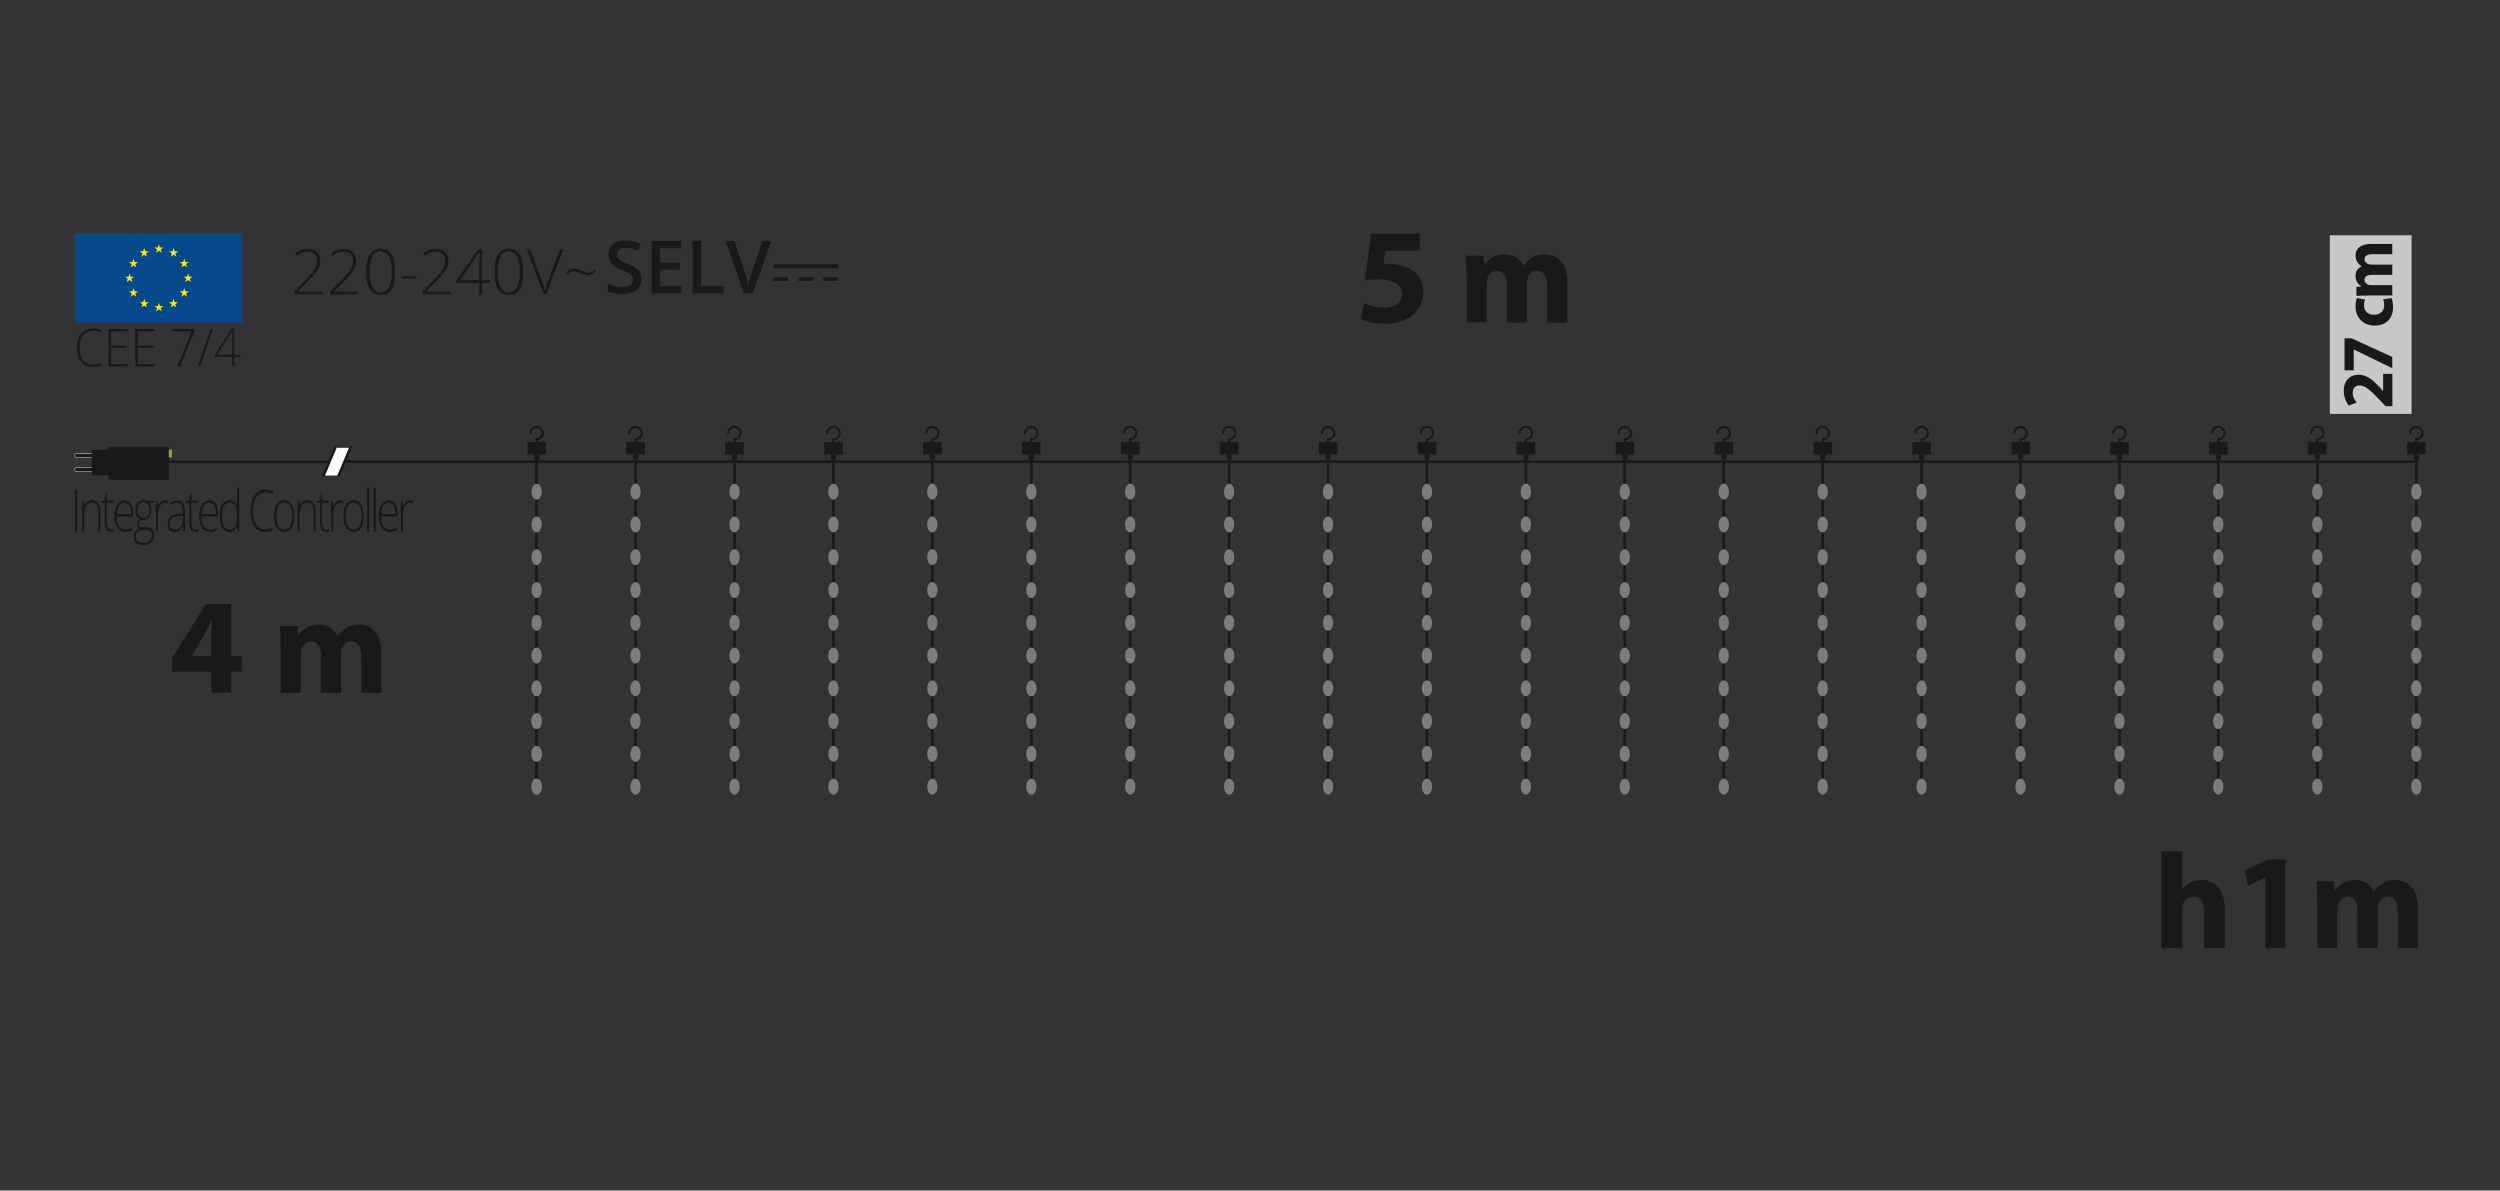 <?xml version="1.0" encoding="UTF-8"?>
<svg id="sc" xmlns="http://www.w3.org/2000/svg" viewBox="0 0 238.11 113.39">
  <rect x="0" y="0" width="238.11" height="113.39" fill="#333333" stroke="none"/>
  <g>
    <g>
      <rect x="7.13" y="22.22" width="15.94" height="8.52" style="fill: #05488c;"/>
      <g>
        <polygon points="14.86 24.08 15.13 23.88 15.4 24.08 15.3 23.76 15.57 23.57 15.23 23.57 15.13 23.24 15.03 23.57 14.69 23.57 14.96 23.76 14.86 24.08" style="fill: #ffec00;"/>
        <polygon points="13.46 24.45 13.73 24.26 14 24.45 13.9 24.14 14.17 23.94 13.84 23.94 13.73 23.61 13.63 23.94 13.3 23.94 13.57 24.14 13.46 24.45" style="fill: #ffec00;"/>
        <polygon points="12.71 24.64 12.61 24.96 12.27 24.96 12.55 25.16 12.44 25.48 12.71 25.28 12.99 25.48 12.88 25.16 13.15 24.96 12.82 24.96 12.71 24.64" style="fill: #ffec00;"/>
        <polygon points="12.34 26.67 12.61 26.87 12.51 26.55 12.78 26.36 12.44 26.36 12.34 26.03 12.24 26.36 11.9 26.36 12.17 26.55 12.07 26.87 12.34 26.67" style="fill: #ffec00;"/>
        <polygon points="12.82 27.75 12.71 27.43 12.61 27.75 12.27 27.75 12.55 27.95 12.44 28.27 12.71 28.07 12.99 28.27 12.88 27.95 13.15 27.75 12.82 27.75" style="fill: #ffec00;"/>
        <polygon points="13.84 28.78 13.74 28.45 13.63 28.78 13.3 28.78 13.57 28.98 13.47 29.29 13.74 29.1 14.01 29.29 13.9 28.98 14.18 28.78 13.84 28.78" style="fill: #ffec00;"/>
        <polygon points="15.23 29.15 15.13 28.83 15.03 29.15 14.69 29.15 14.96 29.34 14.86 29.66 15.13 29.46 15.4 29.66 15.3 29.34 15.57 29.15 15.23 29.15" style="fill: #ffec00;"/>
        <polygon points="16.63 28.78 16.53 28.45 16.42 28.78 16.08 28.78 16.36 28.98 16.26 29.29 16.53 29.1 16.8 29.29 16.69 28.98 16.96 28.78 16.63 28.78" style="fill: #ffec00;"/>
        <polygon points="17.65 27.75 17.55 27.43 17.44 27.75 17.11 27.75 17.38 27.95 17.28 28.27 17.55 28.07 17.82 28.27 17.72 27.95 17.99 27.75 17.65 27.75" style="fill: #ffec00;"/>
        <polygon points="18.36 26.35 18.02 26.35 17.92 26.03 17.82 26.35 17.48 26.35 17.75 26.55 17.65 26.87 17.92 26.67 18.19 26.87 18.09 26.55 18.36 26.35" style="fill: #ffec00;"/>
        <polygon points="17.28 25.47 17.55 25.28 17.82 25.47 17.72 25.15 17.99 24.96 17.65 24.96 17.55 24.63 17.44 24.96 17.11 24.96 17.38 25.15 17.28 25.47" style="fill: #ffec00;"/>
        <polygon points="16.53 23.61 16.43 23.94 16.09 23.94 16.36 24.14 16.26 24.45 16.53 24.26 16.8 24.45 16.7 24.14 16.97 23.94 16.63 23.94 16.53 23.61" style="fill: #ffec00;"/>
      </g>
    </g>
    <g>
      <path d="M8.9,31.5c-.41,0-.73.14-.97.43-.24.29-.35.68-.35,1.18s.11.9.33,1.19c.22.28.54.42.95.42.27,0,.53-.04.76-.11v.22c-.22.08-.49.12-.81.12-.46,0-.82-.16-1.09-.49-.26-.32-.4-.78-.4-1.36,0-.36.06-.68.19-.96.13-.28.31-.49.54-.64s.51-.23.83-.23.61.06.86.2l-.09.22c-.24-.13-.49-.2-.75-.2Z" style="fill: #1a181c;"/>
      <path d="M12.14,34.9h-1.79v-3.57h1.79v.23h-1.56v1.35h1.47v.23h-1.47v1.53h1.56v.23Z" style="fill: #1a181c;"/>
      <path d="M14.68,34.9h-1.79v-3.57h1.79v.23h-1.56v1.35h1.47v.23h-1.47v1.53h1.56v.23Z" style="fill: #1a181c;"/>
      <path d="M16.9,34.9l1.35-3.33h-1.85v-.23h2.12v.18l-1.35,3.39h-.26Z" style="fill: #1a181c;"/>
      <path d="M20.28,31.33l-1.22,3.57h-.23l1.22-3.57h.24Z" style="fill: #1a181c;"/>
      <path d="M22.89,33.99h-.56v.91h-.21v-.91h-1.69v-.16l1.62-2.51h.27v2.47h.56v.21ZM22.11,33.78v-1.02c0-.49.01-.9.03-1.24h-.02c-.03.06-.12.21-.28.46l-1.16,1.8h1.42Z" style="fill: #1a181c;"/>
    </g>
  </g>
  <g>
    <path d="M135.22,23.88h-3.28l-.18,1.3c.18-.03.34-.03.55-.03.81,0,1.62.18,2.22.61.64.43,1.03,1.13,1.03,2.12,0,1.57-1.35,2.96-3.63,2.96-1.03,0-1.89-.23-2.35-.48l.35-1.48c.38.18,1.14.42,1.91.42.82,0,1.69-.39,1.69-1.29s-.69-1.4-2.38-1.4c-.47,0-.79.03-1.14.08l.56-4.43h4.65v1.62Z" style="fill: #1b181c;"/>
    <path d="M139.67,26.38c0-.79-.03-1.47-.05-2.03h1.66l.09.86h.04c.27-.4.83-1,1.92-1,.82,0,1.47.42,1.74,1.08h.03c.23-.33.52-.58.82-.77.35-.21.74-.31,1.21-.31,1.22,0,2.15.86,2.15,2.76v3.74h-1.92v-3.46c0-.92-.3-1.46-.94-1.46-.46,0-.78.31-.91.69-.05.14-.08.35-.08.51v3.72h-1.92v-3.56c0-.81-.29-1.35-.91-1.35-.51,0-.81.39-.92.71-.06.16-.08.34-.08.49v3.7h-1.92v-4.33Z" style="fill: #1b181c;"/>
  </g>
  <g>
    <path d="M30.71,28.04h-2.68v-.26l1.14-1.19c.32-.33.54-.59.67-.76s.22-.34.28-.5.09-.33.09-.5c0-.26-.08-.46-.25-.62s-.39-.24-.65-.24c-.36,0-.7.13-1.03.39l-.16-.2c.36-.3.75-.45,1.19-.45.37,0,.67.1.88.3.21.2.32.47.32.82,0,.28-.07.56-.22.82-.14.26-.41.59-.79.98l-1.1,1.13h0s2.29.01,2.29.01v.28Z" style="fill: #1b181c;"/>
    <path d="M34.13,28.04h-2.68v-.26l1.14-1.19c.32-.33.54-.59.67-.76s.22-.34.28-.5.09-.33.09-.5c0-.26-.08-.46-.25-.62s-.39-.24-.65-.24c-.36,0-.7.13-1.03.39l-.16-.2c.36-.3.75-.45,1.19-.45.37,0,.67.1.88.3.21.2.32.47.32.82,0,.28-.07.56-.22.82-.14.26-.41.59-.79.98l-1.1,1.13h0s2.29.01,2.29.01v.28Z" style="fill: #1b181c;"/>
    <path d="M37.63,25.88c0,.75-.12,1.31-.34,1.67s-.58.54-1.04.54-.79-.19-1.02-.56c-.23-.37-.35-.92-.35-1.65s.11-1.3.34-1.66c.22-.36.57-.54,1.03-.54s.79.19,1.03.56c.24.37.35.92.35,1.64ZM35.2,25.88c0,.66.09,1.16.26,1.47.17.32.44.48.79.48s.64-.16.81-.49.25-.81.25-1.46-.08-1.11-.25-1.44-.44-.49-.81-.49-.64.16-.8.49-.25.81-.25,1.44Z" style="fill: #1b181c;"/>
    <path d="M38.24,26.54v-.24h1.39v.24h-1.39Z" style="fill: #1b181c;"/>
    <path d="M42.91,28.04h-2.68v-.26l1.14-1.19c.32-.33.54-.59.67-.76s.22-.34.28-.5.09-.33.09-.5c0-.26-.08-.46-.25-.62s-.39-.24-.65-.24c-.36,0-.7.13-1.03.39l-.16-.2c.36-.3.75-.45,1.19-.45.37,0,.67.1.88.3.21.2.32.47.32.82,0,.28-.07.56-.22.82-.14.26-.41.59-.79.98l-1.1,1.13h0s2.29.01,2.29.01v.28Z" style="fill: #1b181c;"/>
    <path d="M46.67,26.94h-.74v1.09h-.28v-1.09h-2.2v-.2l2.12-3.02h.35v2.96h.74v.25ZM45.65,26.69v-1.22c0-.59.01-1.08.04-1.49h-.02c-.04.07-.16.26-.36.55l-1.51,2.16h1.85Z" style="fill: #1b181c;"/>
    <path d="M49.84,25.88c0,.75-.12,1.31-.34,1.67s-.58.54-1.04.54-.79-.19-1.02-.56c-.23-.37-.35-.92-.35-1.65s.11-1.3.34-1.66c.22-.36.57-.54,1.03-.54s.79.19,1.03.56c.24.37.35.92.35,1.64ZM47.4,25.88c0,.66.09,1.16.26,1.47.17.32.44.48.79.48s.64-.16.81-.49.25-.81.25-1.46-.08-1.11-.25-1.44-.44-.49-.81-.49-.64.16-.8.49-.25.81-.25,1.44Z" style="fill: #1b181c;"/>
    <path d="M53.31,23.75h.33l-1.6,4.28h-.26l-1.6-4.28h.32l1.08,2.92c.16.44.27.77.33.99.04-.15.12-.37.23-.68l1.18-3.22Z" style="fill: #1b181c;"/>
    <path d="M54.61,25.85c-.1,0-.2.03-.32.09-.12.06-.23.15-.34.26v-.28c.21-.21.44-.32.68-.32.12,0,.23.01.34.04.11.03.26.08.45.17.25.11.46.17.64.17.11,0,.22-.03.32-.09.1-.06.22-.15.34-.28v.28c-.09.1-.2.17-.31.24-.11.06-.24.09-.38.09-.23,0-.49-.07-.79-.21-.24-.11-.46-.17-.65-.17Z" style="fill: #1b181c;"/>
  </g>
  <g>
    <path d="M61.09,26.59c0,.45-.16.79-.48,1.05-.32.25-.76.38-1.33.38s-1.03-.09-1.39-.26v-.77c.23.11.47.19.73.25.26.06.5.09.72.09.32,0,.56-.06.72-.18.15-.12.23-.29.23-.5,0-.19-.07-.34-.21-.47-.14-.13-.43-.28-.88-.46-.46-.19-.78-.4-.96-.63-.19-.24-.28-.52-.28-.85,0-.42.15-.75.44-.98.3-.24.69-.36,1.19-.36s.96.1,1.43.31l-.26.67c-.44-.19-.84-.28-1.19-.28-.26,0-.46.06-.6.17s-.21.27-.21.46c0,.13.03.24.08.33.05.09.14.18.27.26.12.08.35.19.68.32.37.15.64.3.81.43.17.13.3.28.38.45.08.17.12.36.12.59Z" style="fill: #1b181c;"/>
    <path d="M64.88,27.95h-2.83v-5h2.83v.69h-2.01v1.36h1.88v.68h-1.88v1.57h2.01v.69Z" style="fill: #1b181c;"/>
    <path d="M65.96,27.95v-5h.82v4.3h2.12v.7h-2.93Z" style="fill: #1b181c;"/>
    <path d="M72.61,22.95h.85l-1.75,5h-.86l-1.74-5h.84l1.04,3.11c.05.15.11.34.17.57s.1.41.12.52c.03-.17.07-.37.14-.6.06-.23.11-.4.15-.51l1.04-3.09Z" style="fill: #1b181c;"/>
  </g>
  <line x1="73.66" y1="25.37" x2="79.82" y2="25.37" style="fill: none; stroke: #1b181c; stroke-miterlimit: 10; stroke-width: .39px;"/>
  <line x1="78.42" y1="26.58" x2="79.82" y2="26.58" style="fill: none; stroke: #1b181c; stroke-miterlimit: 10; stroke-width: .36px;"/>
  <line x1="73.66" y1="26.58" x2="75.06" y2="26.58" style="fill: none; stroke: #1b181c; stroke-miterlimit: 10; stroke-width: .36px;"/>
  <line x1="76.04" y1="26.58" x2="77.44" y2="26.58" style="fill: none; stroke: #1b181c; stroke-miterlimit: 10; stroke-width: .36px;"/>
  <line x1="230.32" y1="43.97" x2="32.82" y2="43.97" style="fill: none; stroke: #1b181c; stroke-width: .25px;"/>
  <polygon points="32.25 45.29 30.82 45.29 31.93 42.65 33.37 42.65 32.25 45.29" style="fill: #fff;"/>
  <line x1="31.93" y1="42.65" x2="30.82" y2="45.29" style="fill: none; stroke: #1b181c; stroke-linecap: round; stroke-width: .25px;"/>
  <line x1="33.37" y1="42.65" x2="32.26" y2="45.29" style="fill: none; stroke: #1b181c; stroke-linecap: round; stroke-width: .25px;"/>
  <g>
    <path d="M20.13,65.99v-2.01h-3.74v-1.29l3.2-5.15h2.42v4.95h1.01v1.48h-1.01v2.01h-1.87ZM20.13,62.49v-1.87c0-.51.03-1.03.07-1.57h-.05c-.27.55-.49,1.04-.78,1.57l-1.13,1.85v.03h1.9Z" style="fill: #1b181c;"/>
    <path d="M26.72,61.66c0-.79-.03-1.47-.05-2.03h1.66l.09.86h.04c.27-.4.83-1,1.92-1,.82,0,1.47.42,1.74,1.08h.03c.23-.33.52-.58.82-.77.35-.21.74-.31,1.21-.31,1.22,0,2.15.86,2.15,2.76v3.74h-1.92v-3.46c0-.92-.3-1.46-.94-1.46-.46,0-.78.31-.91.69-.05.14-.08.35-.08.51v3.72h-1.92v-3.56c0-.81-.29-1.35-.91-1.35-.51,0-.81.39-.92.71-.06.16-.08.34-.08.49v3.71h-1.92v-4.33Z" style="fill: #1b181c;"/>
  </g>
  <g>
    <path d="M205.86,81.08h1.98v3.63h.03c.21-.27.47-.48.78-.65.29-.16.66-.25,1.03-.25,1.26,0,2.22.87,2.22,2.78v3.72h-1.98v-3.5c0-.83-.29-1.4-1.03-1.4-.52,0-.84.34-.99.69-.05.13-.06.3-.06.44v3.77h-1.98v-9.23Z" style="fill: #1b181c;"/>
    <path d="M215.75,83.61h-.03l-1.61.77-.32-1.48,2.24-1.04h1.64v8.45h-1.91v-6.7Z" style="fill: #1b181c;"/>
    <path d="M220.69,85.98c0-.79-.03-1.47-.05-2.03h1.66l.09.86h.04c.27-.4.83-1,1.92-1,.82,0,1.47.42,1.74,1.08h.03c.23-.33.52-.58.82-.77.35-.21.74-.31,1.21-.31,1.22,0,2.15.86,2.15,2.76v3.74h-1.92v-3.46c0-.92-.3-1.46-.94-1.46-.46,0-.78.31-.91.69-.05.14-.08.35-.08.51v3.72h-1.92v-3.56c0-.81-.29-1.35-.91-1.35-.51,0-.81.39-.92.71-.06.16-.08.34-.08.49v3.71h-1.92v-4.33Z" style="fill: #1b181c;"/>
  </g>
  <rect x="221.9" y="22.41" width="7.79" height="17.01" style="fill: #c7c8ca;"/>
  <g>
    <path d="M227.85,38.69h-.64l-.53-.56c-.89-.95-1.4-1.4-1.93-1.42-.37,0-.67.21-.67.71,0,.37.2.7.38.92l-.76.29c-.26-.33-.47-.83-.47-1.42,0-.98.6-1.52,1.43-1.52.76,0,1.37.53,1.96,1.15l.35.4h.01v-1.63h.88v3.07Z" style="fill: #1b181c;"/>
    <path d="M223.3,32.22h.67l3.88,1.78v1.07l-3.66-1.78h-.01v1.98h-.88v-3.05Z" style="fill: #1b181c;"/>
    <path d="M227.77,28.38c.08.18.15.52.15.91,0,1.05-.67,1.72-1.75,1.72-1,0-1.82-.65-1.82-1.86,0-.27.05-.56.13-.77l.79.16c-.06.12-.11.3-.11.57,0,.53.4.88.96.87.63,0,.96-.4.96-.89,0-.24-.04-.43-.1-.58l.78-.12Z" style="fill: #1b181c;"/>
    <path d="M225.52,28.15c-.43,0-.79.01-1.09.03v-.85l.46-.05v-.02c-.22-.14-.54-.43-.54-.99,0-.42.22-.75.58-.89h0c-.17-.13-.31-.28-.41-.43-.11-.18-.17-.38-.17-.62,0-.62.46-1.1,1.48-1.1h2.02v.98h-1.86c-.5,0-.78.15-.78.48,0,.23.17.4.37.47.08.03.19.04.27.04h2v.98h-1.92c-.43,0-.73.15-.73.47,0,.26.21.41.38.47.08.03.18.04.27.04h2v.98h-2.33Z" style="fill: #1b181c;"/>
  </g>
  <line x1="51.11" y1="74.92" x2="51.11" y2="43.77" style="fill: none; stroke: #1b181c; stroke-width: .25px;"/>
  <ellipse cx="51.11" cy="74.92" rx=".49" ry=".76" style="fill: #7c7c7d;"/>
  <ellipse cx="51.11" cy="71.8" rx=".49" ry=".76" style="fill: #7c7c7d;"/>
  <ellipse cx="51.11" cy="68.68" rx=".49" ry=".76" style="fill: #7c7c7d;"/>
  <g>
    <line x1="69.96" y1="74.92" x2="69.96" y2="43.77" style="fill: none; stroke: #1b181c; stroke-width: .25px;"/>
    <ellipse cx="69.96" cy="74.92" rx=".49" ry=".76" style="fill: #7c7c7d;"/>
    <ellipse cx="69.96" cy="71.8" rx=".49" ry=".76" style="fill: #7c7c7d;"/>
    <ellipse cx="69.96" cy="68.68" rx=".49" ry=".76" style="fill: #7c7c7d;"/>
    <ellipse cx="69.96" cy="65.56" rx=".49" ry=".76" style="fill: #7c7c7d;"/>
    <ellipse cx="69.96" cy="62.44" rx=".49" ry=".76" style="fill: #7c7c7d;"/>
    <ellipse cx="69.96" cy="59.32" rx=".49" ry=".76" style="fill: #7c7c7d;"/>
    <ellipse cx="69.96" cy="56.2" rx=".49" ry=".76" style="fill: #7c7c7d;"/>
    <ellipse cx="69.96" cy="53.07" rx=".49" ry=".76" style="fill: #7c7c7d;"/>
    <ellipse cx="69.96" cy="49.95" rx=".49" ry=".76" style="fill: #7c7c7d;"/>
    <ellipse cx="69.96" cy="46.83" rx=".49" ry=".76" style="fill: #7c7c7d;"/>
  </g>
  <g>
    <line x1="51.11" y1="74.92" x2="51.11" y2="43.77" style="fill: none; stroke: #1b181c; stroke-width: .25px;"/>
    <ellipse cx="51.11" cy="74.92" rx=".49" ry=".76" style="fill: #7c7c7d;"/>
    <ellipse cx="51.11" cy="71.8" rx=".49" ry=".76" style="fill: #7c7c7d;"/>
    <ellipse cx="51.11" cy="68.68" rx=".49" ry=".76" style="fill: #7c7c7d;"/>
    <ellipse cx="51.11" cy="65.56" rx=".49" ry=".76" style="fill: #7c7c7d;"/>
    <ellipse cx="51.11" cy="62.44" rx=".49" ry=".76" style="fill: #7c7c7d;"/>
    <ellipse cx="51.11" cy="59.32" rx=".49" ry=".76" style="fill: #7c7c7d;"/>
    <ellipse cx="51.11" cy="56.2" rx=".49" ry=".76" style="fill: #7c7c7d;"/>
    <ellipse cx="51.11" cy="53.07" rx=".49" ry=".76" style="fill: #7c7c7d;"/>
    <ellipse cx="51.11" cy="49.95" rx=".49" ry=".76" style="fill: #7c7c7d;"/>
    <ellipse cx="51.11" cy="46.83" rx=".49" ry=".76" style="fill: #7c7c7d;"/>
  </g>
  <g>
    <line x1="60.53" y1="74.92" x2="60.53" y2="43.77" style="fill: none; stroke: #1b181c; stroke-width: .25px;"/>
    <ellipse cx="60.53" cy="74.92" rx=".49" ry=".76" style="fill: #7c7c7d;"/>
    <ellipse cx="60.53" cy="71.8" rx=".49" ry=".76" style="fill: #7c7c7d;"/>
    <ellipse cx="60.53" cy="68.68" rx=".49" ry=".76" style="fill: #7c7c7d;"/>
    <ellipse cx="60.53" cy="65.56" rx=".49" ry=".76" style="fill: #7c7c7d;"/>
    <ellipse cx="60.53" cy="62.44" rx=".49" ry=".76" style="fill: #7c7c7d;"/>
    <ellipse cx="60.53" cy="59.32" rx=".49" ry=".76" style="fill: #7c7c7d;"/>
    <ellipse cx="60.53" cy="56.2" rx=".49" ry=".76" style="fill: #7c7c7d;"/>
    <ellipse cx="60.53" cy="53.07" rx=".49" ry=".76" style="fill: #7c7c7d;"/>
    <ellipse cx="60.53" cy="49.95" rx=".49" ry=".76" style="fill: #7c7c7d;"/>
    <ellipse cx="60.53" cy="46.83" rx=".49" ry=".76" style="fill: #7c7c7d;"/>
  </g>
  <g>
    <line x1="79.38" y1="74.92" x2="79.38" y2="43.77" style="fill: none; stroke: #1b181c; stroke-width: .25px;"/>
    <ellipse cx="79.38" cy="74.92" rx=".49" ry=".76" style="fill: #7c7c7d;"/>
    <ellipse cx="79.38" cy="71.8" rx=".49" ry=".76" style="fill: #7c7c7d;"/>
    <ellipse cx="79.38" cy="68.68" rx=".49" ry=".76" style="fill: #7c7c7d;"/>
    <ellipse cx="79.38" cy="65.56" rx=".49" ry=".76" style="fill: #7c7c7d;"/>
    <ellipse cx="79.38" cy="62.44" rx=".49" ry=".76" style="fill: #7c7c7d;"/>
    <ellipse cx="79.38" cy="59.32" rx=".49" ry=".76" style="fill: #7c7c7d;"/>
    <ellipse cx="79.38" cy="56.2" rx=".49" ry=".76" style="fill: #7c7c7d;"/>
    <ellipse cx="79.38" cy="53.07" rx=".49" ry=".76" style="fill: #7c7c7d;"/>
    <ellipse cx="79.38" cy="49.95" rx=".49" ry=".76" style="fill: #7c7c7d;"/>
    <ellipse cx="79.38" cy="46.83" rx=".49" ry=".76" style="fill: #7c7c7d;"/>
  </g>
  <g>
    <line x1="88.8" y1="74.92" x2="88.8" y2="43.77" style="fill: none; stroke: #1b181c; stroke-width: .25px;"/>
    <ellipse cx="88.8" cy="74.92" rx=".49" ry=".76" style="fill: #7c7c7d;"/>
    <ellipse cx="88.8" cy="71.8" rx=".49" ry=".76" style="fill: #7c7c7d;"/>
    <ellipse cx="88.8" cy="68.68" rx=".49" ry=".76" style="fill: #7c7c7d;"/>
    <ellipse cx="88.8" cy="65.56" rx=".49" ry=".76" style="fill: #7c7c7d;"/>
    <ellipse cx="88.8" cy="62.44" rx=".49" ry=".76" style="fill: #7c7c7d;"/>
    <ellipse cx="88.8" cy="59.32" rx=".49" ry=".76" style="fill: #7c7c7d;"/>
    <ellipse cx="88.8" cy="56.2" rx=".49" ry=".76" style="fill: #7c7c7d;"/>
    <ellipse cx="88.8" cy="53.07" rx=".49" ry=".76" style="fill: #7c7c7d;"/>
    <ellipse cx="88.8" cy="49.95" rx=".49" ry=".76" style="fill: #7c7c7d;"/>
    <ellipse cx="88.8" cy="46.83" rx=".49" ry=".76" style="fill: #7c7c7d;"/>
  </g>
  <g>
    <line x1="98.23" y1="74.92" x2="98.23" y2="43.77" style="fill: none; stroke: #1b181c; stroke-width: .25px;"/>
    <ellipse cx="98.23" cy="74.92" rx=".49" ry=".76" style="fill: #7c7c7d;"/>
    <ellipse cx="98.23" cy="71.8" rx=".49" ry=".76" style="fill: #7c7c7d;"/>
    <ellipse cx="98.23" cy="68.68" rx=".49" ry=".76" style="fill: #7c7c7d;"/>
    <ellipse cx="98.23" cy="65.56" rx=".49" ry=".76" style="fill: #7c7c7d;"/>
    <ellipse cx="98.23" cy="62.44" rx=".49" ry=".76" style="fill: #7c7c7d;"/>
    <ellipse cx="98.23" cy="59.32" rx=".49" ry=".76" style="fill: #7c7c7d;"/>
    <ellipse cx="98.23" cy="56.2" rx=".49" ry=".76" style="fill: #7c7c7d;"/>
    <ellipse cx="98.23" cy="53.07" rx=".49" ry=".76" style="fill: #7c7c7d;"/>
    <ellipse cx="98.23" cy="49.95" rx=".49" ry=".76" style="fill: #7c7c7d;"/>
    <ellipse cx="98.23" cy="46.83" rx=".49" ry=".76" style="fill: #7c7c7d;"/>
  </g>
  <g>
    <line x1="107.65" y1="74.92" x2="107.65" y2="43.77" style="fill: none; stroke: #1b181c; stroke-width: .25px;"/>
    <ellipse cx="107.65" cy="74.92" rx=".49" ry=".76" style="fill: #7c7c7d;"/>
    <ellipse cx="107.65" cy="71.8" rx=".49" ry=".76" style="fill: #7c7c7d;"/>
    <ellipse cx="107.65" cy="68.68" rx=".49" ry=".76" style="fill: #7c7c7d;"/>
    <ellipse cx="107.65" cy="65.56" rx=".49" ry=".76" style="fill: #7c7c7d;"/>
    <ellipse cx="107.65" cy="62.44" rx=".49" ry=".76" style="fill: #7c7c7d;"/>
    <ellipse cx="107.65" cy="59.32" rx=".49" ry=".76" style="fill: #7c7c7d;"/>
    <ellipse cx="107.65" cy="56.2" rx=".49" ry=".76" style="fill: #7c7c7d;"/>
    <ellipse cx="107.65" cy="53.07" rx=".49" ry=".76" style="fill: #7c7c7d;"/>
    <ellipse cx="107.65" cy="49.95" rx=".49" ry=".76" style="fill: #7c7c7d;"/>
    <ellipse cx="107.65" cy="46.83" rx=".49" ry=".76" style="fill: #7c7c7d;"/>
  </g>
  <g>
    <line x1="117.07" y1="74.92" x2="117.07" y2="43.77" style="fill: none; stroke: #1b181c; stroke-width: .25px;"/>
    <ellipse cx="117.07" cy="74.92" rx=".49" ry=".76" style="fill: #7c7c7d;"/>
    <ellipse cx="117.07" cy="71.8" rx=".49" ry=".76" style="fill: #7c7c7d;"/>
    <ellipse cx="117.07" cy="68.68" rx=".49" ry=".76" style="fill: #7c7c7d;"/>
    <ellipse cx="117.07" cy="65.56" rx=".49" ry=".76" style="fill: #7c7c7d;"/>
    <ellipse cx="117.07" cy="62.44" rx=".49" ry=".76" style="fill: #7c7c7d;"/>
    <ellipse cx="117.07" cy="59.32" rx=".49" ry=".76" style="fill: #7c7c7d;"/>
    <ellipse cx="117.07" cy="56.2" rx=".49" ry=".76" style="fill: #7c7c7d;"/>
    <ellipse cx="117.07" cy="53.07" rx=".49" ry=".76" style="fill: #7c7c7d;"/>
    <ellipse cx="117.07" cy="49.95" rx=".49" ry=".76" style="fill: #7c7c7d;"/>
    <ellipse cx="117.07" cy="46.83" rx=".49" ry=".76" style="fill: #7c7c7d;"/>
  </g>
  <g>
    <line x1="126.49" y1="74.92" x2="126.49" y2="43.77" style="fill: none; stroke: #1b181c; stroke-width: .25px;"/>
    <ellipse cx="126.49" cy="74.92" rx=".49" ry=".76" style="fill: #7c7c7d;"/>
    <ellipse cx="126.49" cy="71.8" rx=".49" ry=".76" style="fill: #7c7c7d;"/>
    <ellipse cx="126.49" cy="68.68" rx=".49" ry=".76" style="fill: #7c7c7d;"/>
    <ellipse cx="126.49" cy="65.56" rx=".49" ry=".76" style="fill: #7c7c7d;"/>
    <ellipse cx="126.49" cy="62.44" rx=".49" ry=".76" style="fill: #7c7c7d;"/>
    <ellipse cx="126.49" cy="59.32" rx=".49" ry=".76" style="fill: #7c7c7d;"/>
    <ellipse cx="126.49" cy="56.2" rx=".49" ry=".76" style="fill: #7c7c7d;"/>
    <ellipse cx="126.49" cy="53.07" rx=".49" ry=".76" style="fill: #7c7c7d;"/>
    <ellipse cx="126.49" cy="49.95" rx=".49" ry=".76" style="fill: #7c7c7d;"/>
    <ellipse cx="126.49" cy="46.83" rx=".49" ry=".76" style="fill: #7c7c7d;"/>
  </g>
  <g>
    <line x1="135.91" y1="74.92" x2="135.91" y2="43.77" style="fill: none; stroke: #1b181c; stroke-width: .25px;"/>
    <ellipse cx="135.91" cy="74.92" rx=".49" ry=".76" style="fill: #7c7c7d;"/>
    <ellipse cx="135.91" cy="71.8" rx=".49" ry=".76" style="fill: #7c7c7d;"/>
    <ellipse cx="135.91" cy="68.68" rx=".49" ry=".76" style="fill: #7c7c7d;"/>
    <ellipse cx="135.91" cy="65.56" rx=".49" ry=".76" style="fill: #7c7c7d;"/>
    <ellipse cx="135.91" cy="62.44" rx=".49" ry=".76" style="fill: #7c7c7d;"/>
    <ellipse cx="135.91" cy="59.32" rx=".49" ry=".76" style="fill: #7c7c7d;"/>
    <ellipse cx="135.91" cy="56.2" rx=".49" ry=".76" style="fill: #7c7c7d;"/>
    <ellipse cx="135.91" cy="53.07" rx=".49" ry=".76" style="fill: #7c7c7d;"/>
    <ellipse cx="135.91" cy="49.95" rx=".49" ry=".76" style="fill: #7c7c7d;"/>
    <ellipse cx="135.91" cy="46.83" rx=".49" ry=".76" style="fill: #7c7c7d;"/>
  </g>
  <g>
    <line x1="145.33" y1="74.92" x2="145.33" y2="43.77" style="fill: none; stroke: #1b181c; stroke-width: .25px;"/>
    <ellipse cx="145.33" cy="74.92" rx=".49" ry=".76" style="fill: #7c7c7d;"/>
    <ellipse cx="145.33" cy="71.8" rx=".49" ry=".76" style="fill: #7c7c7d;"/>
    <ellipse cx="145.33" cy="68.68" rx=".49" ry=".76" style="fill: #7c7c7d;"/>
    <ellipse cx="145.33" cy="65.56" rx=".49" ry=".76" style="fill: #7c7c7d;"/>
    <ellipse cx="145.33" cy="62.44" rx=".49" ry=".76" style="fill: #7c7c7d;"/>
    <ellipse cx="145.33" cy="59.32" rx=".49" ry=".76" style="fill: #7c7c7d;"/>
    <ellipse cx="145.33" cy="56.2" rx=".49" ry=".76" style="fill: #7c7c7d;"/>
    <ellipse cx="145.33" cy="53.07" rx=".49" ry=".76" style="fill: #7c7c7d;"/>
    <ellipse cx="145.33" cy="49.95" rx=".49" ry=".76" style="fill: #7c7c7d;"/>
    <ellipse cx="145.33" cy="46.83" rx=".49" ry=".76" style="fill: #7c7c7d;"/>
  </g>
  <g>
    <line x1="154.75" y1="74.92" x2="154.75" y2="43.77" style="fill: none; stroke: #1b181c; stroke-width: .25px;"/>
    <ellipse cx="154.75" cy="74.92" rx=".49" ry=".76" style="fill: #7c7c7d;"/>
    <ellipse cx="154.75" cy="71.8" rx=".49" ry=".76" style="fill: #7c7c7d;"/>
    <ellipse cx="154.75" cy="68.68" rx=".49" ry=".76" style="fill: #7c7c7d;"/>
    <ellipse cx="154.75" cy="65.56" rx=".49" ry=".76" style="fill: #7c7c7d;"/>
    <ellipse cx="154.75" cy="62.44" rx=".49" ry=".76" style="fill: #7c7c7d;"/>
    <ellipse cx="154.75" cy="59.32" rx=".49" ry=".76" style="fill: #7c7c7d;"/>
    <ellipse cx="154.75" cy="56.2" rx=".49" ry=".76" style="fill: #7c7c7d;"/>
    <ellipse cx="154.75" cy="53.07" rx=".49" ry=".76" style="fill: #7c7c7d;"/>
    <ellipse cx="154.75" cy="49.95" rx=".49" ry=".76" style="fill: #7c7c7d;"/>
    <ellipse cx="154.75" cy="46.83" rx=".49" ry=".76" style="fill: #7c7c7d;"/>
  </g>
  <g>
    <line x1="164.18" y1="74.92" x2="164.18" y2="43.77" style="fill: none; stroke: #1b181c; stroke-width: .25px;"/>
    <ellipse cx="164.18" cy="74.92" rx=".49" ry=".76" style="fill: #7c7c7d;"/>
    <ellipse cx="164.18" cy="71.8" rx=".49" ry=".76" style="fill: #7c7c7d;"/>
    <ellipse cx="164.18" cy="68.68" rx=".49" ry=".76" style="fill: #7c7c7d;"/>
    <ellipse cx="164.18" cy="65.56" rx=".49" ry=".76" style="fill: #7c7c7d;"/>
    <ellipse cx="164.18" cy="62.44" rx=".49" ry=".76" style="fill: #7c7c7d;"/>
    <ellipse cx="164.18" cy="59.32" rx=".49" ry=".76" style="fill: #7c7c7d;"/>
    <ellipse cx="164.18" cy="56.2" rx=".49" ry=".76" style="fill: #7c7c7d;"/>
    <ellipse cx="164.18" cy="53.07" rx=".49" ry=".76" style="fill: #7c7c7d;"/>
    <ellipse cx="164.18" cy="49.95" rx=".49" ry=".76" style="fill: #7c7c7d;"/>
    <ellipse cx="164.18" cy="46.83" rx=".49" ry=".76" style="fill: #7c7c7d;"/>
  </g>
  <g>
    <line x1="173.6" y1="74.92" x2="173.6" y2="43.77" style="fill: none; stroke: #1b181c; stroke-width: .25px;"/>
    <ellipse cx="173.6" cy="74.92" rx=".49" ry=".76" style="fill: #7c7c7d;"/>
    <ellipse cx="173.6" cy="71.8" rx=".49" ry=".76" style="fill: #7c7c7d;"/>
    <ellipse cx="173.6" cy="68.68" rx=".49" ry=".76" style="fill: #7c7c7d;"/>
    <ellipse cx="173.6" cy="65.56" rx=".49" ry=".76" style="fill: #7c7c7d;"/>
    <ellipse cx="173.6" cy="62.44" rx=".49" ry=".76" style="fill: #7c7c7d;"/>
    <ellipse cx="173.6" cy="59.32" rx=".49" ry=".76" style="fill: #7c7c7d;"/>
    <ellipse cx="173.6" cy="56.2" rx=".49" ry=".76" style="fill: #7c7c7d;"/>
    <ellipse cx="173.6" cy="53.07" rx=".49" ry=".76" style="fill: #7c7c7d;"/>
    <ellipse cx="173.6" cy="49.95" rx=".49" ry=".76" style="fill: #7c7c7d;"/>
    <ellipse cx="173.6" cy="46.83" rx=".49" ry=".76" style="fill: #7c7c7d;"/>
  </g>
  <g>
    <line x1="183.02" y1="74.92" x2="183.02" y2="43.77" style="fill: none; stroke: #1b181c; stroke-width: .25px;"/>
    <ellipse cx="183.02" cy="74.92" rx=".49" ry=".76" style="fill: #7c7c7d;"/>
    <ellipse cx="183.02" cy="71.8" rx=".49" ry=".76" style="fill: #7c7c7d;"/>
    <ellipse cx="183.02" cy="68.68" rx=".49" ry=".76" style="fill: #7c7c7d;"/>
    <ellipse cx="183.02" cy="65.56" rx=".49" ry=".76" style="fill: #7c7c7d;"/>
    <ellipse cx="183.02" cy="62.44" rx=".49" ry=".76" style="fill: #7c7c7d;"/>
    <ellipse cx="183.02" cy="59.32" rx=".49" ry=".76" style="fill: #7c7c7d;"/>
    <ellipse cx="183.02" cy="56.2" rx=".49" ry=".76" style="fill: #7c7c7d;"/>
    <ellipse cx="183.02" cy="53.07" rx=".49" ry=".76" style="fill: #7c7c7d;"/>
    <ellipse cx="183.02" cy="49.95" rx=".49" ry=".76" style="fill: #7c7c7d;"/>
    <ellipse cx="183.02" cy="46.83" rx=".49" ry=".76" style="fill: #7c7c7d;"/>
  </g>
  <g>
    <line x1="192.44" y1="74.92" x2="192.44" y2="43.77" style="fill: none; stroke: #1b181c; stroke-width: .25px;"/>
    <ellipse cx="192.44" cy="74.92" rx=".49" ry=".76" style="fill: #7c7c7d;"/>
    <ellipse cx="192.44" cy="71.8" rx=".49" ry=".76" style="fill: #7c7c7d;"/>
    <ellipse cx="192.44" cy="68.68" rx=".49" ry=".76" style="fill: #7c7c7d;"/>
    <ellipse cx="192.44" cy="65.56" rx=".49" ry=".76" style="fill: #7c7c7d;"/>
    <ellipse cx="192.44" cy="62.44" rx=".49" ry=".76" style="fill: #7c7c7d;"/>
    <ellipse cx="192.44" cy="59.32" rx=".49" ry=".76" style="fill: #7c7c7d;"/>
    <ellipse cx="192.44" cy="56.2" rx=".49" ry=".76" style="fill: #7c7c7d;"/>
    <ellipse cx="192.44" cy="53.07" rx=".49" ry=".76" style="fill: #7c7c7d;"/>
    <ellipse cx="192.44" cy="49.95" rx=".49" ry=".76" style="fill: #7c7c7d;"/>
    <ellipse cx="192.44" cy="46.83" rx=".49" ry=".76" style="fill: #7c7c7d;"/>
  </g>
  <g>
    <line x1="211.28" y1="74.92" x2="211.28" y2="43.77" style="fill: none; stroke: #1b181c; stroke-width: .25px;"/>
    <ellipse cx="211.28" cy="74.92" rx=".49" ry=".76" style="fill: #7c7c7d;"/>
    <ellipse cx="211.28" cy="71.8" rx=".49" ry=".76" style="fill: #7c7c7d;"/>
    <ellipse cx="211.28" cy="68.68" rx=".49" ry=".76" style="fill: #7c7c7d;"/>
    <ellipse cx="211.28" cy="65.56" rx=".49" ry=".76" style="fill: #7c7c7d;"/>
    <ellipse cx="211.28" cy="62.44" rx=".49" ry=".76" style="fill: #7c7c7d;"/>
    <ellipse cx="211.28" cy="59.32" rx=".49" ry=".76" style="fill: #7c7c7d;"/>
    <ellipse cx="211.28" cy="56.2" rx=".49" ry=".76" style="fill: #7c7c7d;"/>
    <ellipse cx="211.28" cy="53.07" rx=".49" ry=".76" style="fill: #7c7c7d;"/>
    <ellipse cx="211.28" cy="49.95" rx=".49" ry=".76" style="fill: #7c7c7d;"/>
    <ellipse cx="211.28" cy="46.83" rx=".49" ry=".76" style="fill: #7c7c7d;"/>
  </g>
  <g>
    <line x1="201.87" y1="74.92" x2="201.87" y2="43.77" style="fill: none; stroke: #1b181c; stroke-width: .25px;"/>
    <ellipse cx="201.87" cy="74.92" rx=".49" ry=".76" style="fill: #7c7c7d;"/>
    <ellipse cx="201.87" cy="71.8" rx=".49" ry=".76" style="fill: #7c7c7d;"/>
    <ellipse cx="201.87" cy="68.68" rx=".49" ry=".76" style="fill: #7c7c7d;"/>
    <ellipse cx="201.87" cy="65.56" rx=".49" ry=".76" style="fill: #7c7c7d;"/>
    <ellipse cx="201.87" cy="62.44" rx=".49" ry=".76" style="fill: #7c7c7d;"/>
    <ellipse cx="201.87" cy="59.32" rx=".49" ry=".76" style="fill: #7c7c7d;"/>
    <ellipse cx="201.87" cy="56.2" rx=".49" ry=".76" style="fill: #7c7c7d;"/>
    <ellipse cx="201.87" cy="53.07" rx=".49" ry=".76" style="fill: #7c7c7d;"/>
    <ellipse cx="201.87" cy="49.95" rx=".49" ry=".76" style="fill: #7c7c7d;"/>
    <ellipse cx="201.87" cy="46.83" rx=".49" ry=".76" style="fill: #7c7c7d;"/>
  </g>
  <g>
    <line x1="220.71" y1="74.92" x2="220.71" y2="43.77" style="fill: none; stroke: #1b181c; stroke-width: .25px;"/>
    <ellipse cx="220.71" cy="74.92" rx=".49" ry=".76" style="fill: #7c7c7d;"/>
    <ellipse cx="220.71" cy="71.8" rx=".49" ry=".76" style="fill: #7c7c7d;"/>
    <ellipse cx="220.71" cy="68.68" rx=".49" ry=".76" style="fill: #7c7c7d;"/>
    <ellipse cx="220.71" cy="65.56" rx=".49" ry=".76" style="fill: #7c7c7d;"/>
    <ellipse cx="220.71" cy="62.44" rx=".49" ry=".76" style="fill: #7c7c7d;"/>
    <ellipse cx="220.71" cy="59.32" rx=".49" ry=".76" style="fill: #7c7c7d;"/>
    <ellipse cx="220.71" cy="56.2" rx=".49" ry=".76" style="fill: #7c7c7d;"/>
    <ellipse cx="220.71" cy="53.07" rx=".49" ry=".76" style="fill: #7c7c7d;"/>
    <ellipse cx="220.71" cy="49.95" rx=".49" ry=".76" style="fill: #7c7c7d;"/>
    <ellipse cx="220.71" cy="46.83" rx=".49" ry=".76" style="fill: #7c7c7d;"/>
  </g>
  <g>
    <line x1="230.14" y1="74.92" x2="230.14" y2="43.77" style="fill: none; stroke: #1b181c; stroke-width: .25px;"/>
    <ellipse cx="230.14" cy="74.92" rx=".49" ry=".76" style="fill: #7c7c7d;"/>
    <ellipse cx="230.14" cy="71.8" rx=".49" ry=".76" style="fill: #7c7c7d;"/>
    <ellipse cx="230.14" cy="68.68" rx=".49" ry=".76" style="fill: #7c7c7d;"/>
    <ellipse cx="230.14" cy="65.56" rx=".49" ry=".76" style="fill: #7c7c7d;"/>
    <ellipse cx="230.14" cy="62.44" rx=".49" ry=".76" style="fill: #7c7c7d;"/>
    <ellipse cx="230.14" cy="59.32" rx=".49" ry=".76" style="fill: #7c7c7d;"/>
    <ellipse cx="230.14" cy="56.2" rx=".49" ry=".76" style="fill: #7c7c7d;"/>
    <ellipse cx="230.14" cy="53.07" rx=".49" ry=".76" style="fill: #7c7c7d;"/>
    <ellipse cx="230.14" cy="49.95" rx=".49" ry=".76" style="fill: #7c7c7d;"/>
    <ellipse cx="230.14" cy="46.83" rx=".49" ry=".76" style="fill: #7c7c7d;"/>
  </g>
  <g>
    <rect x="97.34" y="42.1" width="1.77" height="1.18" style="fill: #1b181c;"/>
    <rect x="97.98" y="43.28" width=".49" height=".49" style="fill: #1b181c;"/>
    <path d="M97.63,41.25c0-.33.27-.59.59-.59s.59.27.59.59-.27.59-.59.59" style="fill: none; stroke: #1b181c; stroke-linecap: round; stroke-miterlimit: 10; stroke-width: .21px;"/>
    <line x1="98.22" y1="41.84" x2="98.22" y2="43.01" style="fill: none; stroke: #1b181c; stroke-linecap: round; stroke-miterlimit: 10; stroke-width: .21px;"/>
  </g>
  <g>
    <rect x="87.92" y="42.1" width="1.77" height="1.18" style="fill: #1b181c;"/>
    <rect x="88.56" y="43.28" width=".49" height=".49" style="fill: #1b181c;"/>
    <path d="M88.21,41.25c0-.33.27-.59.59-.59s.59.27.59.59-.27.59-.59.59" style="fill: none; stroke: #1b181c; stroke-linecap: round; stroke-miterlimit: 10; stroke-width: .21px;"/>
    <line x1="88.8" y1="41.84" x2="88.8" y2="43.01" style="fill: none; stroke: #1b181c; stroke-linecap: round; stroke-miterlimit: 10; stroke-width: .21px;"/>
  </g>
  <g>
    <rect x="78.5" y="42.1" width="1.77" height="1.18" style="fill: #1b181c;"/>
    <rect x="79.14" y="43.28" width=".49" height=".49" style="fill: #1b181c;"/>
    <path d="M78.79,41.25c0-.33.27-.59.59-.59s.59.27.59.59-.27.59-.59.59" style="fill: none; stroke: #1b181c; stroke-linecap: round; stroke-miterlimit: 10; stroke-width: .21px;"/>
    <line x1="79.38" y1="41.84" x2="79.38" y2="43.01" style="fill: none; stroke: #1b181c; stroke-linecap: round; stroke-miterlimit: 10; stroke-width: .21px;"/>
  </g>
  <g>
    <rect x="69.07" y="42.1" width="1.77" height="1.18" style="fill: #1b181c;"/>
    <rect x="69.71" y="43.28" width=".49" height=".49" style="fill: #1b181c;"/>
    <path d="M69.36,41.25c0-.33.27-.59.59-.59s.59.27.59.59-.27.59-.59.59" style="fill: none; stroke: #1b181c; stroke-linecap: round; stroke-miterlimit: 10; stroke-width: .21px;"/>
    <line x1="69.96" y1="41.84" x2="69.96" y2="43.01" style="fill: none; stroke: #1b181c; stroke-linecap: round; stroke-miterlimit: 10; stroke-width: .21px;"/>
  </g>
  <g>
    <rect x="59.65" y="42.1" width="1.77" height="1.18" style="fill: #1b181c;"/>
    <rect x="60.29" y="43.28" width=".49" height=".49" style="fill: #1b181c;"/>
    <path d="M59.94,41.25c0-.33.27-.59.59-.59s.59.27.59.59-.27.59-.59.59" style="fill: none; stroke: #1b181c; stroke-linecap: round; stroke-miterlimit: 10; stroke-width: .21px;"/>
    <line x1="60.53" y1="41.84" x2="60.53" y2="43.01" style="fill: none; stroke: #1b181c; stroke-linecap: round; stroke-miterlimit: 10; stroke-width: .21px;"/>
  </g>
  <g>
    <rect x="50.23" y="42.1" width="1.77" height="1.18" style="fill: #1b181c;"/>
    <rect x="50.87" y="43.28" width=".49" height=".49" style="fill: #1b181c;"/>
    <path d="M50.52,41.25c0-.33.27-.59.59-.59s.59.27.59.59-.27.59-.59.59" style="fill: none; stroke: #1b181c; stroke-linecap: round; stroke-miterlimit: 10; stroke-width: .21px;"/>
    <line x1="51.11" y1="41.84" x2="51.11" y2="43.01" style="fill: none; stroke: #1b181c; stroke-linecap: round; stroke-miterlimit: 10; stroke-width: .21px;"/>
  </g>
  <g>
    <rect x="116.19" y="42.1" width="1.77" height="1.18" style="fill: #1b181c;"/>
    <rect x="116.83" y="43.28" width=".49" height=".49" style="fill: #1b181c;"/>
    <path d="M116.48,41.25c0-.33.27-.59.59-.59s.59.27.59.59-.27.59-.59.59" style="fill: none; stroke: #1b181c; stroke-linecap: round; stroke-miterlimit: 10; stroke-width: .21px;"/>
    <line x1="117.07" y1="41.84" x2="117.07" y2="43.01" style="fill: none; stroke: #1b181c; stroke-linecap: round; stroke-miterlimit: 10; stroke-width: .21px;"/>
  </g>
  <g>
    <rect x="106.76" y="42.1" width="1.77" height="1.18" style="fill: #1b181c;"/>
    <rect x="107.4" y="43.28" width=".49" height=".49" style="fill: #1b181c;"/>
    <path d="M107.05,41.25c0-.33.27-.59.59-.59s.59.27.59.59-.27.59-.59.59" style="fill: none; stroke: #1b181c; stroke-linecap: round; stroke-miterlimit: 10; stroke-width: .21px;"/>
    <line x1="107.65" y1="41.84" x2="107.65" y2="43.01" style="fill: none; stroke: #1b181c; stroke-linecap: round; stroke-miterlimit: 10; stroke-width: .21px;"/>
  </g>
  <g>
    <rect x="172.72" y="42.1" width="1.77" height="1.18" style="fill: #1b181c;"/>
    <rect x="173.36" y="43.28" width=".49" height=".49" style="fill: #1b181c;"/>
    <path d="M173.01,41.25c0-.33.27-.59.59-.59s.59.27.59.59-.27.59-.59.59" style="fill: none; stroke: #1b181c; stroke-linecap: round; stroke-miterlimit: 10; stroke-width: .21px;"/>
    <line x1="173.6" y1="41.84" x2="173.6" y2="43.01" style="fill: none; stroke: #1b181c; stroke-linecap: round; stroke-miterlimit: 10; stroke-width: .21px;"/>
  </g>
  <g>
    <rect x="163.3" y="42.1" width="1.77" height="1.18" style="fill: #1b181c;"/>
    <rect x="163.94" y="43.28" width=".49" height=".49" style="fill: #1b181c;"/>
    <path d="M163.59,41.25c0-.33.27-.59.59-.59s.59.27.59.59-.27.59-.59.59" style="fill: none; stroke: #1b181c; stroke-linecap: round; stroke-miterlimit: 10; stroke-width: .21px;"/>
    <line x1="164.18" y1="41.84" x2="164.18" y2="43.01" style="fill: none; stroke: #1b181c; stroke-linecap: round; stroke-miterlimit: 10; stroke-width: .21px;"/>
  </g>
  <g>
    <rect x="153.88" y="42.1" width="1.77" height="1.18" style="fill: #1b181c;"/>
    <rect x="154.52" y="43.28" width=".49" height=".49" style="fill: #1b181c;"/>
    <path d="M154.17,41.25c0-.33.27-.59.59-.59s.59.27.59.59-.27.59-.59.59" style="fill: none; stroke: #1b181c; stroke-linecap: round; stroke-miterlimit: 10; stroke-width: .21px;"/>
    <line x1="154.76" y1="41.84" x2="154.76" y2="43.01" style="fill: none; stroke: #1b181c; stroke-linecap: round; stroke-miterlimit: 10; stroke-width: .21px;"/>
  </g>
  <g>
    <rect x="144.45" y="42.1" width="1.77" height="1.18" style="fill: #1b181c;"/>
    <rect x="145.09" y="43.28" width=".49" height=".49" style="fill: #1b181c;"/>
    <path d="M144.74,41.25c0-.33.27-.59.59-.59s.59.27.59.59-.27.59-.59.59" style="fill: none; stroke: #1b181c; stroke-linecap: round; stroke-miterlimit: 10; stroke-width: .21px;"/>
    <line x1="145.34" y1="41.84" x2="145.34" y2="43.01" style="fill: none; stroke: #1b181c; stroke-linecap: round; stroke-miterlimit: 10; stroke-width: .21px;"/>
  </g>
  <g>
    <rect x="135.03" y="42.1" width="1.77" height="1.18" style="fill: #1b181c;"/>
    <rect x="135.67" y="43.28" width=".49" height=".49" style="fill: #1b181c;"/>
    <path d="M135.32,41.25c0-.33.27-.59.59-.59s.59.27.59.59-.27.59-.59.59" style="fill: none; stroke: #1b181c; stroke-linecap: round; stroke-miterlimit: 10; stroke-width: .21px;"/>
    <line x1="135.91" y1="41.84" x2="135.91" y2="43.01" style="fill: none; stroke: #1b181c; stroke-linecap: round; stroke-miterlimit: 10; stroke-width: .21px;"/>
  </g>
  <g>
    <rect x="125.61" y="42.1" width="1.77" height="1.18" style="fill: #1b181c;"/>
    <rect x="126.25" y="43.28" width=".49" height=".49" style="fill: #1b181c;"/>
    <path d="M125.9,41.25c0-.33.27-.59.59-.59s.59.27.59.59-.27.59-.59.59" style="fill: none; stroke: #1b181c; stroke-linecap: round; stroke-miterlimit: 10; stroke-width: .21px;"/>
    <line x1="126.49" y1="41.84" x2="126.49" y2="43.01" style="fill: none; stroke: #1b181c; stroke-linecap: round; stroke-miterlimit: 10; stroke-width: .21px;"/>
  </g>
  <g>
    <rect x="191.57" y="42.1" width="1.77" height="1.18" style="fill: #1b181c;"/>
    <rect x="192.21" y="43.28" width=".49" height=".49" style="fill: #1b181c;"/>
    <path d="M191.86,41.25c0-.33.27-.59.59-.59s.59.27.59.59-.27.59-.59.59" style="fill: none; stroke: #1b181c; stroke-linecap: round; stroke-miterlimit: 10; stroke-width: .21px;"/>
    <line x1="192.45" y1="41.84" x2="192.45" y2="43.01" style="fill: none; stroke: #1b181c; stroke-linecap: round; stroke-miterlimit: 10; stroke-width: .21px;"/>
  </g>
  <g>
    <rect x="182.14" y="42.1" width="1.77" height="1.18" style="fill: #1b181c;"/>
    <rect x="182.78" y="43.28" width=".49" height=".49" style="fill: #1b181c;"/>
    <path d="M182.43,41.25c0-.33.27-.59.59-.59s.59.27.59.59-.27.59-.59.59" style="fill: none; stroke: #1b181c; stroke-linecap: round; stroke-miterlimit: 10; stroke-width: .21px;"/>
    <line x1="183.03" y1="41.84" x2="183.03" y2="43.01" style="fill: none; stroke: #1b181c; stroke-linecap: round; stroke-miterlimit: 10; stroke-width: .21px;"/>
  </g>
  <g>
    <rect x="210.41" y="42.1" width="1.77" height="1.18" style="fill: #1b181c;"/>
    <rect x="211.05" y="43.28" width=".49" height=".49" style="fill: #1b181c;"/>
    <path d="M210.7,41.25c0-.33.27-.59.59-.59s.59.27.59.59-.27.59-.59.59" style="fill: none; stroke: #1b181c; stroke-linecap: round; stroke-miterlimit: 10; stroke-width: .21px;"/>
    <line x1="211.29" y1="41.84" x2="211.29" y2="43.01" style="fill: none; stroke: #1b181c; stroke-linecap: round; stroke-miterlimit: 10; stroke-width: .21px;"/>
  </g>
  <g>
    <rect x="200.99" y="42.1" width="1.77" height="1.18" style="fill: #1b181c;"/>
    <rect x="201.63" y="43.28" width=".49" height=".49" style="fill: #1b181c;"/>
    <path d="M201.28,41.25c0-.33.27-.59.59-.59s.59.27.59.59-.27.59-.59.59" style="fill: none; stroke: #1b181c; stroke-linecap: round; stroke-miterlimit: 10; stroke-width: .21px;"/>
    <line x1="201.87" y1="41.84" x2="201.87" y2="43.01" style="fill: none; stroke: #1b181c; stroke-linecap: round; stroke-miterlimit: 10; stroke-width: .21px;"/>
  </g>
  <g>
    <rect x="219.83" y="42.1" width="1.77" height="1.18" style="fill: #1b181c;"/>
    <rect x="220.47" y="43.28" width=".49" height=".49" style="fill: #1b181c;"/>
    <path d="M220.12,41.25c0-.33.27-.59.59-.59s.59.27.59.59-.27.59-.59.59" style="fill: none; stroke: #1b181c; stroke-linecap: round; stroke-miterlimit: 10; stroke-width: .21px;"/>
    <line x1="220.72" y1="41.84" x2="220.72" y2="43.01" style="fill: none; stroke: #1b181c; stroke-linecap: round; stroke-miterlimit: 10; stroke-width: .21px;"/>
  </g>
  <g>
    <rect x="229.26" y="42.1" width="1.77" height="1.18" style="fill: #1b181c;"/>
    <rect x="229.9" y="43.28" width=".49" height=".49" style="fill: #1b181c;"/>
    <path d="M229.55,41.25c0-.33.27-.59.59-.59s.59.27.59.59-.27.59-.59.59" style="fill: none; stroke: #1b181c; stroke-linecap: round; stroke-miterlimit: 10; stroke-width: .21px;"/>
    <line x1="230.14" y1="41.84" x2="230.14" y2="43.01" style="fill: none; stroke: #1b181c; stroke-linecap: round; stroke-miterlimit: 10; stroke-width: .21px;"/>
  </g>
  <g>
    <rect x="10.33" y="42.53" width="5.75" height="3.17" style="fill: #1b181c;"/>
    <g>
      <g>
        <path d="M9.67,43.38c0,.1-.08.18-.18.18h-2.2c-.1,0-.18-.08-.18-.18h0c0-.1.08-.18.18-.18h2.2c.1,0,.18.08.18.18h0Z" style="fill: #1b181c; stroke: #fff; stroke-width: .04px;"/>
        <path d="M9.67,44.73c0,.1-.08.18-.18.18h-2.2c-.1,0-.18-.08-.18-.18h0c0-.1.08-.18.18-.18h2.2c.1,0,.18.08.18.18h0Z" style="fill: #1b181c; stroke: #fff; stroke-width: .04px;"/>
      </g>
      <rect x="8.73" y="42.83" width="1.79" height="2.45" style="fill: #1b181c;"/>
    </g>
    <rect x="16.08" y="42.83" width=".29" height=".73" style="fill: #7ab62a;"/>
  </g>
  <g>
    <path d="M7.15,50.62v-3.93h.21v3.93h-.21Z" style="fill: #1b181c;"/>
    <path d="M9.36,50.62v-1.89c0-.29-.05-.51-.14-.64-.09-.13-.24-.2-.43-.2-.26,0-.45.09-.58.26-.12.18-.18.46-.18.86v1.61h-.2v-2.92h.17l.04.4h.01c.14-.3.4-.46.76-.46.5,0,.75.36.75,1.07v1.91h-.2Z" style="fill: #1b181c;"/>
    <path d="M10.54,50.43c.13,0,.24-.01.33-.04v.21c-.1.04-.21.06-.33.06-.19,0-.34-.07-.43-.21s-.14-.35-.14-.65v-1.89h-.32v-.16l.32-.12.1-.66h.1v.71h.64v.23h-.64v1.85c0,.22.03.39.09.5.06.11.15.16.28.16Z" style="fill: #1b181c;"/>
    <path d="M11.92,50.67c-.32,0-.57-.13-.74-.39-.18-.26-.27-.63-.27-1.1s.09-.84.26-1.12.4-.42.7-.42c.26,0,.46.12.61.36.15.24.22.57.22.98v.21h-1.58c0,.4.07.71.21.92.14.21.33.32.59.32.12,0,.23-.01.33-.03.09-.02.21-.07.36-.15v.24c-.12.07-.24.12-.34.15-.11.03-.22.04-.35.04ZM11.86,47.88c-.21,0-.38.09-.51.28-.13.19-.2.45-.22.8h1.35c0-.34-.05-.6-.17-.79-.11-.19-.26-.29-.46-.29Z" style="fill: #1b181c;"/>
    <path d="M14.7,47.7v.18l-.45.04c.12.2.18.42.18.66,0,.28-.07.51-.21.68-.14.17-.33.26-.56.26-.1,0-.17,0-.21-.02-.08.06-.14.12-.18.2-.04.08-.06.15-.06.24,0,.09.03.16.08.2.05.04.14.06.27.06h.38c.24,0,.42.06.55.19.13.13.19.32.19.57,0,.31-.09.55-.28.71-.19.17-.46.25-.8.25-.28,0-.49-.07-.64-.21-.15-.14-.23-.34-.23-.59,0-.2.05-.37.14-.5.09-.13.22-.22.38-.27-.07-.04-.12-.09-.16-.16-.04-.07-.06-.15-.06-.24,0-.2.09-.37.28-.52-.13-.07-.23-.18-.3-.33-.07-.15-.11-.32-.11-.51,0-.29.07-.53.21-.7.14-.18.33-.26.56-.26.14,0,.25.02.33.06h.7ZM12.93,51.11c0,.4.22.6.67.6.58,0,.86-.25.86-.73,0-.18-.04-.3-.13-.38-.09-.08-.24-.12-.44-.12h-.36c-.4,0-.6.21-.6.63ZM13.1,48.61c0,.23.05.4.15.52.1.12.24.19.41.19.18,0,.32-.06.42-.19.1-.12.15-.3.15-.54,0-.25-.05-.44-.15-.56-.1-.12-.24-.19-.42-.19s-.31.07-.41.2c-.1.13-.15.32-.15.56Z" style="fill: #1b181c;"/>
    <path d="M15.71,47.64c.09,0,.19.01.3.04l-.04.26c-.09-.03-.19-.05-.28-.05-.19,0-.34.11-.46.32-.12.21-.18.48-.18.8v1.61h-.2v-2.92h.17l.02.53h.01c.09-.21.19-.37.29-.45.1-.09.23-.13.37-.13Z" style="fill: #1b181c;"/>
    <path d="M17.47,50.62l-.05-.46h-.02c-.11.19-.22.32-.34.4s-.25.12-.41.12c-.21,0-.38-.07-.5-.22-.12-.15-.18-.35-.18-.61,0-.28.09-.51.27-.66.18-.16.44-.24.77-.25l.42-.02v-.19c0-.28-.04-.49-.13-.63-.08-.14-.22-.21-.41-.21-.2,0-.41.08-.63.23l-.07-.23c.24-.15.48-.23.71-.23s.42.08.54.25c.12.17.18.43.18.78v1.94h-.15ZM16.67,50.43c.23,0,.42-.09.55-.27.13-.18.2-.43.2-.74v-.29l-.38.02c-.31.02-.53.08-.66.19s-.2.28-.2.51c0,.18.04.32.13.43.08.1.2.15.36.15Z" style="fill: #1b181c;"/>
    <path d="M18.6,50.43c.13,0,.24-.01.33-.04v.21c-.1.04-.21.06-.33.06-.19,0-.34-.07-.43-.21s-.14-.35-.14-.65v-1.89h-.32v-.16l.32-.12.1-.66h.1v.71h.64v.23h-.64v1.85c0,.22.03.39.09.5.06.11.15.16.28.16Z" style="fill: #1b181c;"/>
    <path d="M19.99,50.67c-.32,0-.57-.13-.74-.39-.18-.26-.27-.63-.27-1.1s.09-.84.26-1.12.4-.42.7-.42c.26,0,.46.12.61.36.15.24.22.57.22.98v.21h-1.58c0,.4.07.71.21.92.14.21.33.32.59.32.12,0,.23-.01.33-.03.09-.02.21-.07.36-.15v.24c-.12.07-.24.12-.34.15-.11.03-.22.04-.35.04ZM19.93,47.88c-.21,0-.38.09-.51.28-.13.19-.2.45-.22.8h1.35c0-.34-.05-.6-.17-.79-.11-.19-.26-.29-.46-.29Z" style="fill: #1b181c;"/>
    <path d="M21.86,47.64c.16,0,.3.04.41.12s.22.21.31.39h.01c0-.23-.01-.45-.01-.66v-1.05h.2v4.18h-.13l-.05-.45h-.02c-.17.33-.41.5-.72.5s-.53-.13-.69-.38c-.16-.25-.24-.62-.24-1.1,0-.5.08-.89.24-1.16.16-.27.39-.4.69-.4ZM21.86,47.88c-.24,0-.42.11-.54.34-.12.22-.18.55-.18.97,0,.83.24,1.24.72,1.24.25,0,.43-.1.54-.29.12-.19.17-.51.17-.95v-.05c0-.45-.06-.78-.17-.97-.11-.2-.3-.3-.55-.3Z" style="fill: #1b181c;"/>
    <path d="M25.28,46.88c-.37,0-.66.16-.87.47-.21.31-.32.75-.32,1.29s.1,1,.3,1.31c.2.31.49.46.86.46.25,0,.47-.04.68-.13v.24c-.19.09-.44.14-.73.14-.41,0-.74-.18-.98-.53-.24-.36-.36-.85-.36-1.49,0-.4.06-.75.17-1.06.11-.3.28-.54.49-.71.21-.17.46-.25.74-.25s.54.07.77.21l-.08.25c-.21-.14-.44-.21-.68-.21Z" style="fill: #1b181c;"/>
    <path d="M28.04,49.15c0,.48-.09.85-.26,1.12-.17.27-.41.4-.72.4-.19,0-.36-.06-.51-.19-.15-.12-.26-.3-.34-.53-.08-.23-.12-.5-.12-.8,0-.48.09-.85.26-1.11.17-.27.41-.4.71-.4s.54.13.71.4c.17.27.26.64.26,1.11ZM26.32,49.15c0,.4.07.71.2.94.13.22.32.34.56.34s.43-.11.56-.34c.13-.22.2-.54.2-.94s-.07-.71-.2-.94c-.13-.22-.32-.33-.56-.33s-.43.11-.56.33c-.13.22-.2.53-.2.94Z" style="fill: #1b181c;"/>
    <path d="M29.87,50.62v-1.89c0-.29-.05-.51-.14-.64-.09-.13-.24-.2-.43-.2-.26,0-.45.09-.58.26-.12.18-.18.46-.18.86v1.61h-.2v-2.92h.17l.04.4h.01c.14-.3.4-.46.76-.46.5,0,.75.36.75,1.07v1.91h-.2Z" style="fill: #1b181c;"/>
    <path d="M31.05,50.43c.13,0,.24-.01.33-.04v.21c-.1.04-.21.06-.33.06-.19,0-.34-.07-.43-.21s-.14-.35-.14-.65v-1.89h-.32v-.16l.32-.12.1-.66h.1v.71h.64v.23h-.64v1.85c0,.22.03.39.09.5.06.11.15.16.28.16Z" style="fill: #1b181c;"/>
    <path d="M32.41,47.64c.09,0,.19.01.3.04l-.04.26c-.09-.03-.19-.05-.28-.05-.19,0-.34.11-.46.32-.12.21-.18.48-.18.8v1.61h-.2v-2.92h.17l.02.53h.01c.09-.21.19-.37.29-.45.1-.09.23-.13.37-.13Z" style="fill: #1b181c;"/>
    <path d="M34.66,49.15c0,.48-.09.85-.26,1.12-.17.27-.41.4-.72.4-.19,0-.36-.06-.51-.19-.15-.12-.26-.3-.34-.53-.08-.23-.12-.5-.12-.8,0-.48.09-.85.26-1.11.17-.27.41-.4.71-.4s.54.13.71.4c.17.27.26.64.26,1.11ZM32.93,49.15c0,.4.07.71.2.94.13.22.32.34.56.34s.43-.11.56-.34c.13-.22.2-.54.2-.94s-.07-.71-.2-.94c-.13-.22-.32-.33-.56-.33s-.43.11-.56.33c-.13.22-.2.53-.2.94Z" style="fill: #1b181c;"/>
    <path d="M35.16,50.62h-.2v-4.18h.2v4.18Z" style="fill: #1b181c;"/>
    <path d="M35.79,50.62h-.2v-4.18h.2v4.18Z" style="fill: #1b181c;"/>
    <path d="M37.1,50.67c-.32,0-.57-.13-.74-.39-.18-.26-.27-.63-.27-1.1s.09-.84.26-1.12.4-.42.7-.42c.26,0,.46.12.61.36.15.24.22.57.22.98v.21h-1.58c0,.4.07.71.21.92.14.21.33.32.59.32.12,0,.23-.01.33-.03.09-.02.21-.07.36-.15v.24c-.12.07-.24.12-.34.15-.11.03-.22.04-.35.04ZM37.04,47.88c-.21,0-.38.09-.51.28-.13.19-.2.45-.22.8h1.35c0-.34-.05-.6-.17-.79-.11-.19-.26-.29-.46-.29Z" style="fill: #1b181c;"/>
    <path d="M39.04,47.64c.09,0,.19.01.3.04l-.04.26c-.09-.03-.19-.05-.28-.05-.19,0-.34.11-.46.32-.12.21-.18.48-.18.8v1.61h-.2v-2.92h.17l.02.53h.01c.09-.21.19-.37.29-.45.1-.09.23-.13.37-.13Z" style="fill: #1b181c;"/>
  </g>
  <line x1="31.37" y1="43.99" x2="12.56" y2="43.99" style="fill: none; stroke: #1b181c; stroke-width: .25px;"/>
</svg>